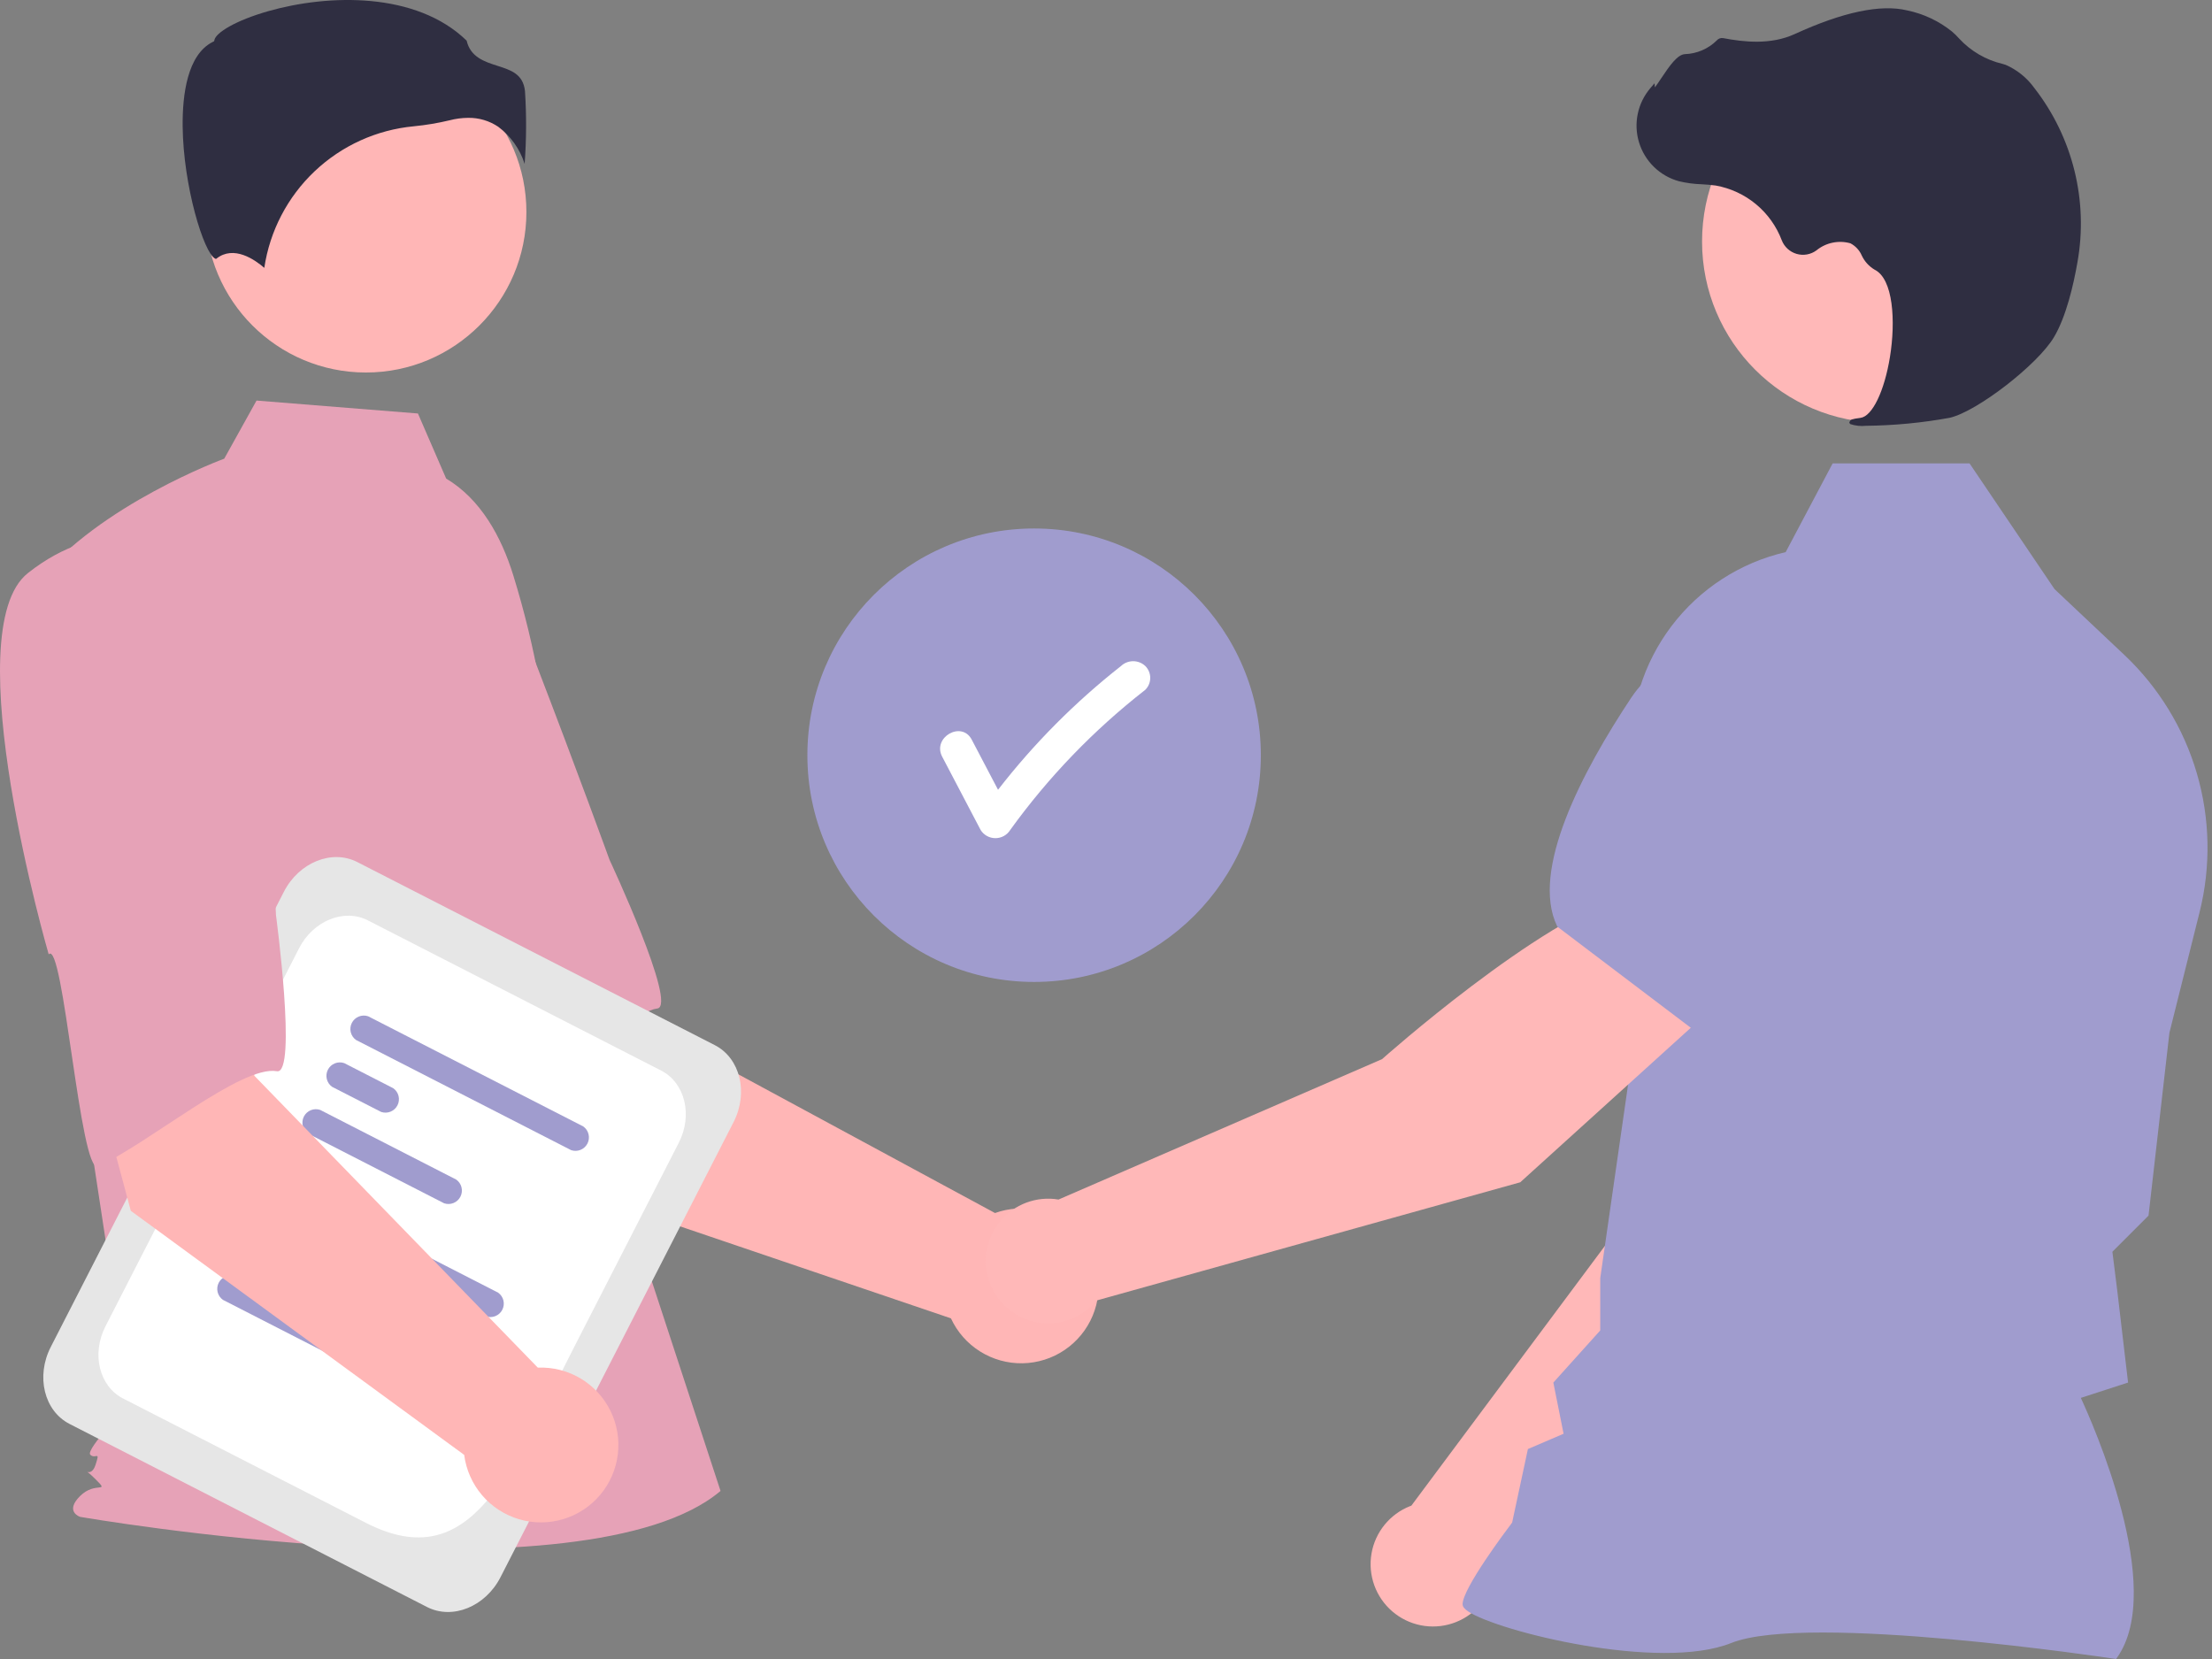 <svg width="200" height="150" viewBox="0 0 200 150" fill="none" xmlns="http://www.w3.org/2000/svg">
<rect x="0" y="0" width="200" height="150" fill="#808080" stroke="none"/>
<path d="M93.5 88.783C104.822 88.783 114 79.605 114 68.283C114 56.961 104.822 47.783 93.5 47.783C82.178 47.783 73 56.961 73 68.283C73 79.605 82.178 88.783 93.5 88.783Z" fill="#A09CCE"/>
<path d="M103.551 60.215C103.256 59.938 102.864 59.783 102.456 59.783C102.049 59.783 101.657 59.938 101.362 60.215C97.203 63.483 93.466 67.242 90.238 71.408C89.445 69.897 88.653 68.387 87.86 66.876C86.945 65.132 84.274 66.672 85.188 68.415C86.347 70.625 87.506 72.835 88.665 75.044C88.805 75.27 89.002 75.456 89.236 75.586C89.47 75.715 89.734 75.783 90.002 75.783C90.27 75.783 90.534 75.715 90.768 75.586C91.002 75.456 91.198 75.27 91.338 75.044C94.778 70.271 98.891 66.004 103.551 62.371C103.839 62.084 104 61.696 104 61.293C104 60.889 103.839 60.502 103.551 60.215Z" fill="white"/>
<path d="M50.606 107.186L35.488 83.444L52.995 74.068L57.59 92.182L89.964 109.677C91.243 109.217 92.627 109.139 93.949 109.452C95.271 109.765 96.473 110.456 97.409 111.441C98.344 112.425 98.974 113.661 99.219 114.997C99.465 116.333 99.317 117.712 98.793 118.965C98.268 120.218 97.391 121.292 96.267 122.055C95.143 122.818 93.822 123.237 92.463 123.262C91.105 123.287 89.769 122.916 88.618 122.195C87.467 121.474 86.55 120.433 85.981 119.2L50.606 107.186Z" fill="#FFB6B6"/>
<path d="M24.442 54.967C19.692 61.942 36.573 87.293 36.573 87.293C37.395 85.52 45.257 105.427 46.574 104.251C50.316 100.909 56.174 91.599 59.43 91.184C61.292 90.947 55.111 77.74 55.111 77.74C55.111 77.74 52.286 69.942 48.453 59.98C47.422 57.144 45.689 54.614 43.417 52.627C41.145 50.641 38.408 49.261 35.459 48.617C35.459 48.617 29.193 47.993 24.442 54.967Z" fill="#E6A2B7"/>
<path d="M33.085 33.681C41.099 33.681 47.595 27.184 47.595 19.17C47.595 11.156 41.099 4.66 33.085 4.66C25.071 4.66 18.574 11.156 18.574 19.17C18.574 27.184 25.071 33.681 33.085 33.681Z" fill="#FFB6B6"/>
<path d="M40.34 43.271C43.466 45.13 45.336 48.544 46.409 52.019C48.397 58.452 49.593 65.103 49.972 71.826L51.105 91.951L65.148 134.805C52.978 145.102 7.232 137.145 7.232 137.145C7.232 137.145 5.828 136.677 7.232 135.273C8.636 133.868 10.004 135.112 8.599 133.708C7.195 132.304 8.163 133.868 8.631 132.464C9.099 131.06 8.631 131.996 8.163 131.528C7.695 131.06 11.787 126.847 11.787 126.847L8.042 102.249L3.361 52.633C8.978 45.611 20.275 41.472 20.275 41.472L23.194 36.218L37.788 37.386L40.34 43.271Z" fill="#E6A2B7"/>
<path d="M45.047 11.461C46.175 12.302 47.01 13.476 47.436 14.817C47.599 12.626 47.61 10.425 47.467 8.232C47.296 6.691 46.211 6.345 44.955 5.943C43.821 5.58 42.538 5.17 42.192 3.675C37.631 -0.763 29.691 -0.539 24.257 1.009C21.267 1.861 19.546 2.955 19.392 3.596L19.36 3.728L19.239 3.789C16.934 4.941 16.485 8.58 16.515 11.43C16.571 16.799 18.425 22.898 19.47 23.393C19.525 23.419 19.539 23.409 19.563 23.389C21.135 22.132 23.054 23.485 23.897 24.22C24.394 20.883 25.996 17.808 28.445 15.488C30.895 13.168 34.051 11.735 37.41 11.419C38.507 11.313 39.596 11.13 40.667 10.873C41.211 10.732 41.769 10.659 42.331 10.655C43.297 10.64 44.245 10.921 45.047 11.461Z" fill="#2F2E41"/>
<path d="M135.125 142.352L163.038 114.007L170.392 91.337L158.557 86.55C152.695 92.463 146.66 110.566 146.66 110.566L127.608 136.136C127.456 136.192 127.305 136.252 127.155 136.323C126.278 136.737 125.523 137.37 124.962 138.162C124.401 138.953 124.054 139.876 123.954 140.841C123.854 141.806 124.004 142.78 124.391 143.67C124.778 144.559 125.387 145.334 126.161 145.919C126.934 146.504 127.846 146.88 128.807 147.01C129.768 147.14 130.747 147.02 131.648 146.661C132.549 146.303 133.343 145.718 133.952 144.963C134.561 144.208 134.965 143.308 135.125 142.352Z" fill="#FFB8B8"/>
<path d="M155.33 89.143L170.296 93.473L170.352 93.462C175.853 92.394 180.205 83.252 182.886 75.77C183.769 73.303 183.681 70.592 182.641 68.187C181.602 65.781 179.687 63.861 177.285 62.812C175.508 62.051 173.554 61.802 171.643 62.094C169.732 62.385 167.94 63.205 166.471 64.461L159.009 70.887L155.33 89.143Z" fill="#A09CCE"/>
<path d="M191.324 150L191.408 149.883C195.881 143.62 189.153 128.573 188.139 126.391L192.412 125.004L191.45 116.824L190.994 113.177L194.26 109.911L194.27 109.83L196.149 93.383L198.882 82.459C199.912 78.329 199.824 74 198.628 69.915C197.432 65.831 195.17 62.138 192.075 59.216L185.758 53.26L178.08 41.9H165.7L161.455 49.919C157.339 50.87 153.687 53.235 151.136 56.601C148.585 59.968 147.295 64.123 147.492 68.343L148.455 89.372L144.688 115.557L144.686 120.295L140.447 125.006L141.373 129.634L138.147 131.016L136.722 137.663C136.133 138.441 132.242 143.628 132.242 145.047C132.242 145.26 132.399 145.465 132.737 145.694C135.388 147.489 150.044 151.15 156.53 148.554C163.439 145.792 190.905 149.936 191.181 149.978L191.324 150Z" fill="#A09CCE"/>
<path d="M170.289 38.233C179.345 38.233 186.686 30.892 186.686 21.836C186.686 12.78 179.345 5.439 170.289 5.439C161.234 5.439 153.893 12.78 153.893 21.836C153.893 30.892 161.234 38.233 170.289 38.233Z" fill="#FFB8B8"/>
<path d="M168.721 38.498C171.261 38.472 173.793 38.23 176.291 37.773C178.764 37.203 184.22 32.984 185.708 30.491C186.812 28.639 187.475 25.775 187.837 23.698C188.326 20.95 188.232 18.129 187.561 15.419C186.89 12.71 185.658 10.171 183.944 7.968C183.283 7.045 182.385 6.318 181.345 5.863C181.253 5.83 181.158 5.801 181.063 5.776C179.555 5.421 178.188 4.623 177.137 3.485C176.933 3.254 176.712 3.039 176.477 2.84C175.298 1.896 173.912 1.245 172.433 0.939C170.044 0.365 166.626 1.084 162.274 3.078C160.088 4.08 157.662 3.8 155.791 3.445C155.686 3.428 155.579 3.438 155.479 3.475C155.38 3.512 155.291 3.574 155.223 3.656C154.451 4.419 153.419 4.862 152.334 4.895C151.67 4.942 150.996 5.88 150.184 7.102C150 7.38 149.785 7.703 149.629 7.901L149.597 7.53L149.232 7.954C148.658 8.621 148.262 9.422 148.081 10.283C147.899 11.144 147.939 12.037 148.196 12.879C148.453 13.721 148.918 14.484 149.549 15.097C150.18 15.71 150.956 16.154 151.805 16.387C152.478 16.547 153.166 16.639 153.858 16.66C154.278 16.686 154.711 16.714 155.128 16.775C156.467 17.014 157.72 17.595 158.767 18.462C159.814 19.33 160.618 20.454 161.1 21.725C161.214 22.019 161.394 22.282 161.626 22.495C161.858 22.709 162.136 22.865 162.438 22.954C162.741 23.043 163.059 23.061 163.37 23.007C163.68 22.953 163.974 22.828 164.228 22.643C164.652 22.295 165.153 22.055 165.689 21.943C166.226 21.831 166.781 21.85 167.308 21.999C167.767 22.239 168.129 22.629 168.334 23.104C168.582 23.633 168.982 24.075 169.482 24.376C171.19 25.201 171.405 29.046 170.883 32.269C170.379 35.376 169.284 37.643 168.22 37.781C167.4 37.887 167.307 37.948 167.252 38.095L167.202 38.226L167.297 38.345C167.756 38.498 168.241 38.55 168.721 38.498Z" fill="#2F2E41"/>
<path d="M155.115 90.897L147.234 80.855C139.206 83.065 124.961 95.762 124.961 95.762L95.707 108.458C94.73 108.293 93.728 108.39 92.8 108.736C91.873 109.082 91.053 109.667 90.423 110.431C89.794 111.195 89.376 112.112 89.213 113.088C89.051 114.065 89.148 115.067 89.496 115.994C89.843 116.921 90.429 117.741 91.194 118.369C91.958 118.998 92.875 119.414 93.852 119.576C94.829 119.738 95.831 119.639 96.758 119.291C97.684 118.942 98.503 118.355 99.131 117.59L137.453 106.898L155.115 90.897Z" fill="#FFB8B8"/>
<path d="M153.225 93.193L165.661 79.33L166.352 69.507C166.48 67.578 166.067 65.652 165.158 63.946C164.249 62.239 162.881 60.822 161.209 59.852C158.933 58.553 156.248 58.167 153.698 58.771C151.148 59.376 148.923 60.926 147.473 63.108C143.078 69.731 138.351 78.684 140.784 83.733L140.808 83.784L153.225 93.193Z" fill="#A09CCE"/>
<path d="M38.61 145.299L6.288 128.746C3.989 127.568 3.228 124.445 4.591 121.784L25.665 80.635C27.028 77.974 30.007 76.767 32.306 77.944L64.628 94.497C66.927 95.675 67.688 98.798 66.325 101.459L45.251 142.608C43.888 145.269 40.909 146.477 38.61 145.299Z" fill="#E6E6E6"/>
<path d="M33.084 137.69L11.124 126.443C8.971 125.34 8.258 122.415 9.534 119.923L27.042 85.737C28.319 83.245 31.109 82.114 33.262 83.217L59.785 96.8C61.938 97.903 62.651 100.828 61.375 103.321L51.863 121.892C46.177 132.994 42.675 142.602 33.084 137.69Z" fill="white"/>
<path d="M43.943 119.021L24.493 109.059C24.255 108.89 24.086 108.64 24.017 108.357C23.948 108.073 23.983 107.774 24.116 107.514C24.249 107.254 24.471 107.051 24.742 106.941C25.013 106.831 25.314 106.823 25.59 106.917L45.041 116.878C45.278 117.047 45.447 117.297 45.517 117.581C45.586 117.864 45.55 118.163 45.417 118.423C45.284 118.683 45.062 118.887 44.791 118.996C44.521 119.106 44.22 119.114 43.943 119.021Z" fill="#A09CCE"/>
<path d="M26.76 115.566L22.321 113.292C22.083 113.123 21.914 112.873 21.845 112.59C21.776 112.306 21.811 112.007 21.944 111.747C22.077 111.487 22.3 111.284 22.57 111.174C22.841 111.064 23.142 111.056 23.419 111.15L27.857 113.423C28.095 113.592 28.264 113.842 28.333 114.125C28.402 114.409 28.367 114.708 28.234 114.968C28.101 115.228 27.879 115.432 27.608 115.541C27.337 115.651 27.036 115.659 26.76 115.566Z" fill="#A09CCE"/>
<path d="M32.453 123.825L20.153 117.526C19.915 117.356 19.746 117.107 19.677 116.823C19.608 116.539 19.643 116.24 19.776 115.98C19.909 115.72 20.132 115.517 20.402 115.407C20.673 115.298 20.974 115.289 21.25 115.383L33.551 121.682C33.789 121.852 33.958 122.101 34.027 122.385C34.096 122.669 34.061 122.968 33.928 123.228C33.794 123.488 33.572 123.691 33.302 123.801C33.031 123.91 32.73 123.919 32.453 123.825Z" fill="#A09CCE"/>
<path d="M51.641 103.992L32.19 94.03C31.952 93.861 31.784 93.611 31.714 93.328C31.645 93.044 31.68 92.745 31.813 92.485C31.947 92.225 32.169 92.022 32.439 91.912C32.71 91.802 33.011 91.794 33.288 91.888L52.738 101.849C52.976 102.019 53.145 102.268 53.214 102.552C53.283 102.835 53.248 103.134 53.115 103.394C52.981 103.654 52.759 103.858 52.489 103.967C52.218 104.077 51.917 104.086 51.641 103.992Z" fill="#A09CCE"/>
<path d="M34.463 100.537L30.024 98.264C29.786 98.094 29.617 97.845 29.548 97.561C29.479 97.277 29.514 96.978 29.647 96.718C29.78 96.458 30.003 96.255 30.273 96.145C30.544 96.036 30.845 96.027 31.122 96.121L35.56 98.394C35.798 98.564 35.967 98.813 36.036 99.097C36.105 99.38 36.07 99.68 35.937 99.939C35.804 100.199 35.582 100.403 35.311 100.512C35.041 100.622 34.739 100.631 34.463 100.537Z" fill="#A09CCE"/>
<path d="M40.155 108.796L27.854 102.497C27.616 102.327 27.448 102.078 27.378 101.794C27.309 101.51 27.344 101.211 27.477 100.951C27.611 100.691 27.833 100.488 28.103 100.378C28.374 100.269 28.675 100.26 28.952 100.354L41.252 106.654C41.49 106.823 41.659 107.072 41.728 107.356C41.797 107.64 41.762 107.939 41.629 108.199C41.496 108.459 41.273 108.662 41.003 108.772C40.732 108.882 40.431 108.89 40.155 108.796Z" fill="#A09CCE"/>
<path d="M11.827 109.475L4.525 82.292L24.038 78.598L22.989 97.257L48.626 123.655C49.984 123.6 51.328 123.94 52.495 124.635C53.662 125.331 54.601 126.35 55.199 127.57C55.796 128.79 56.026 130.158 55.86 131.506C55.694 132.854 55.139 134.125 54.263 135.163C53.387 136.201 52.228 136.962 50.927 137.353C49.626 137.744 48.239 137.748 46.936 137.365C45.633 136.981 44.469 136.227 43.588 135.193C42.706 134.16 42.144 132.893 41.97 131.545L11.827 109.475Z" fill="#FFB6B6"/>
<path d="M2.525 51.813C-4.098 57.042 4.403 86.289 4.403 86.289C5.719 84.845 7.248 106.192 8.857 105.465C13.429 103.4 21.81 96.276 25.04 96.856C26.888 97.188 24.952 82.736 24.952 82.736C24.952 82.736 24.596 74.449 23.927 63.796C23.794 60.781 22.9 57.849 21.328 55.272C19.757 52.695 17.559 50.558 14.939 49.059C14.939 49.059 9.148 46.584 2.525 51.813Z" fill="#E6A2B7"/>
</svg>
